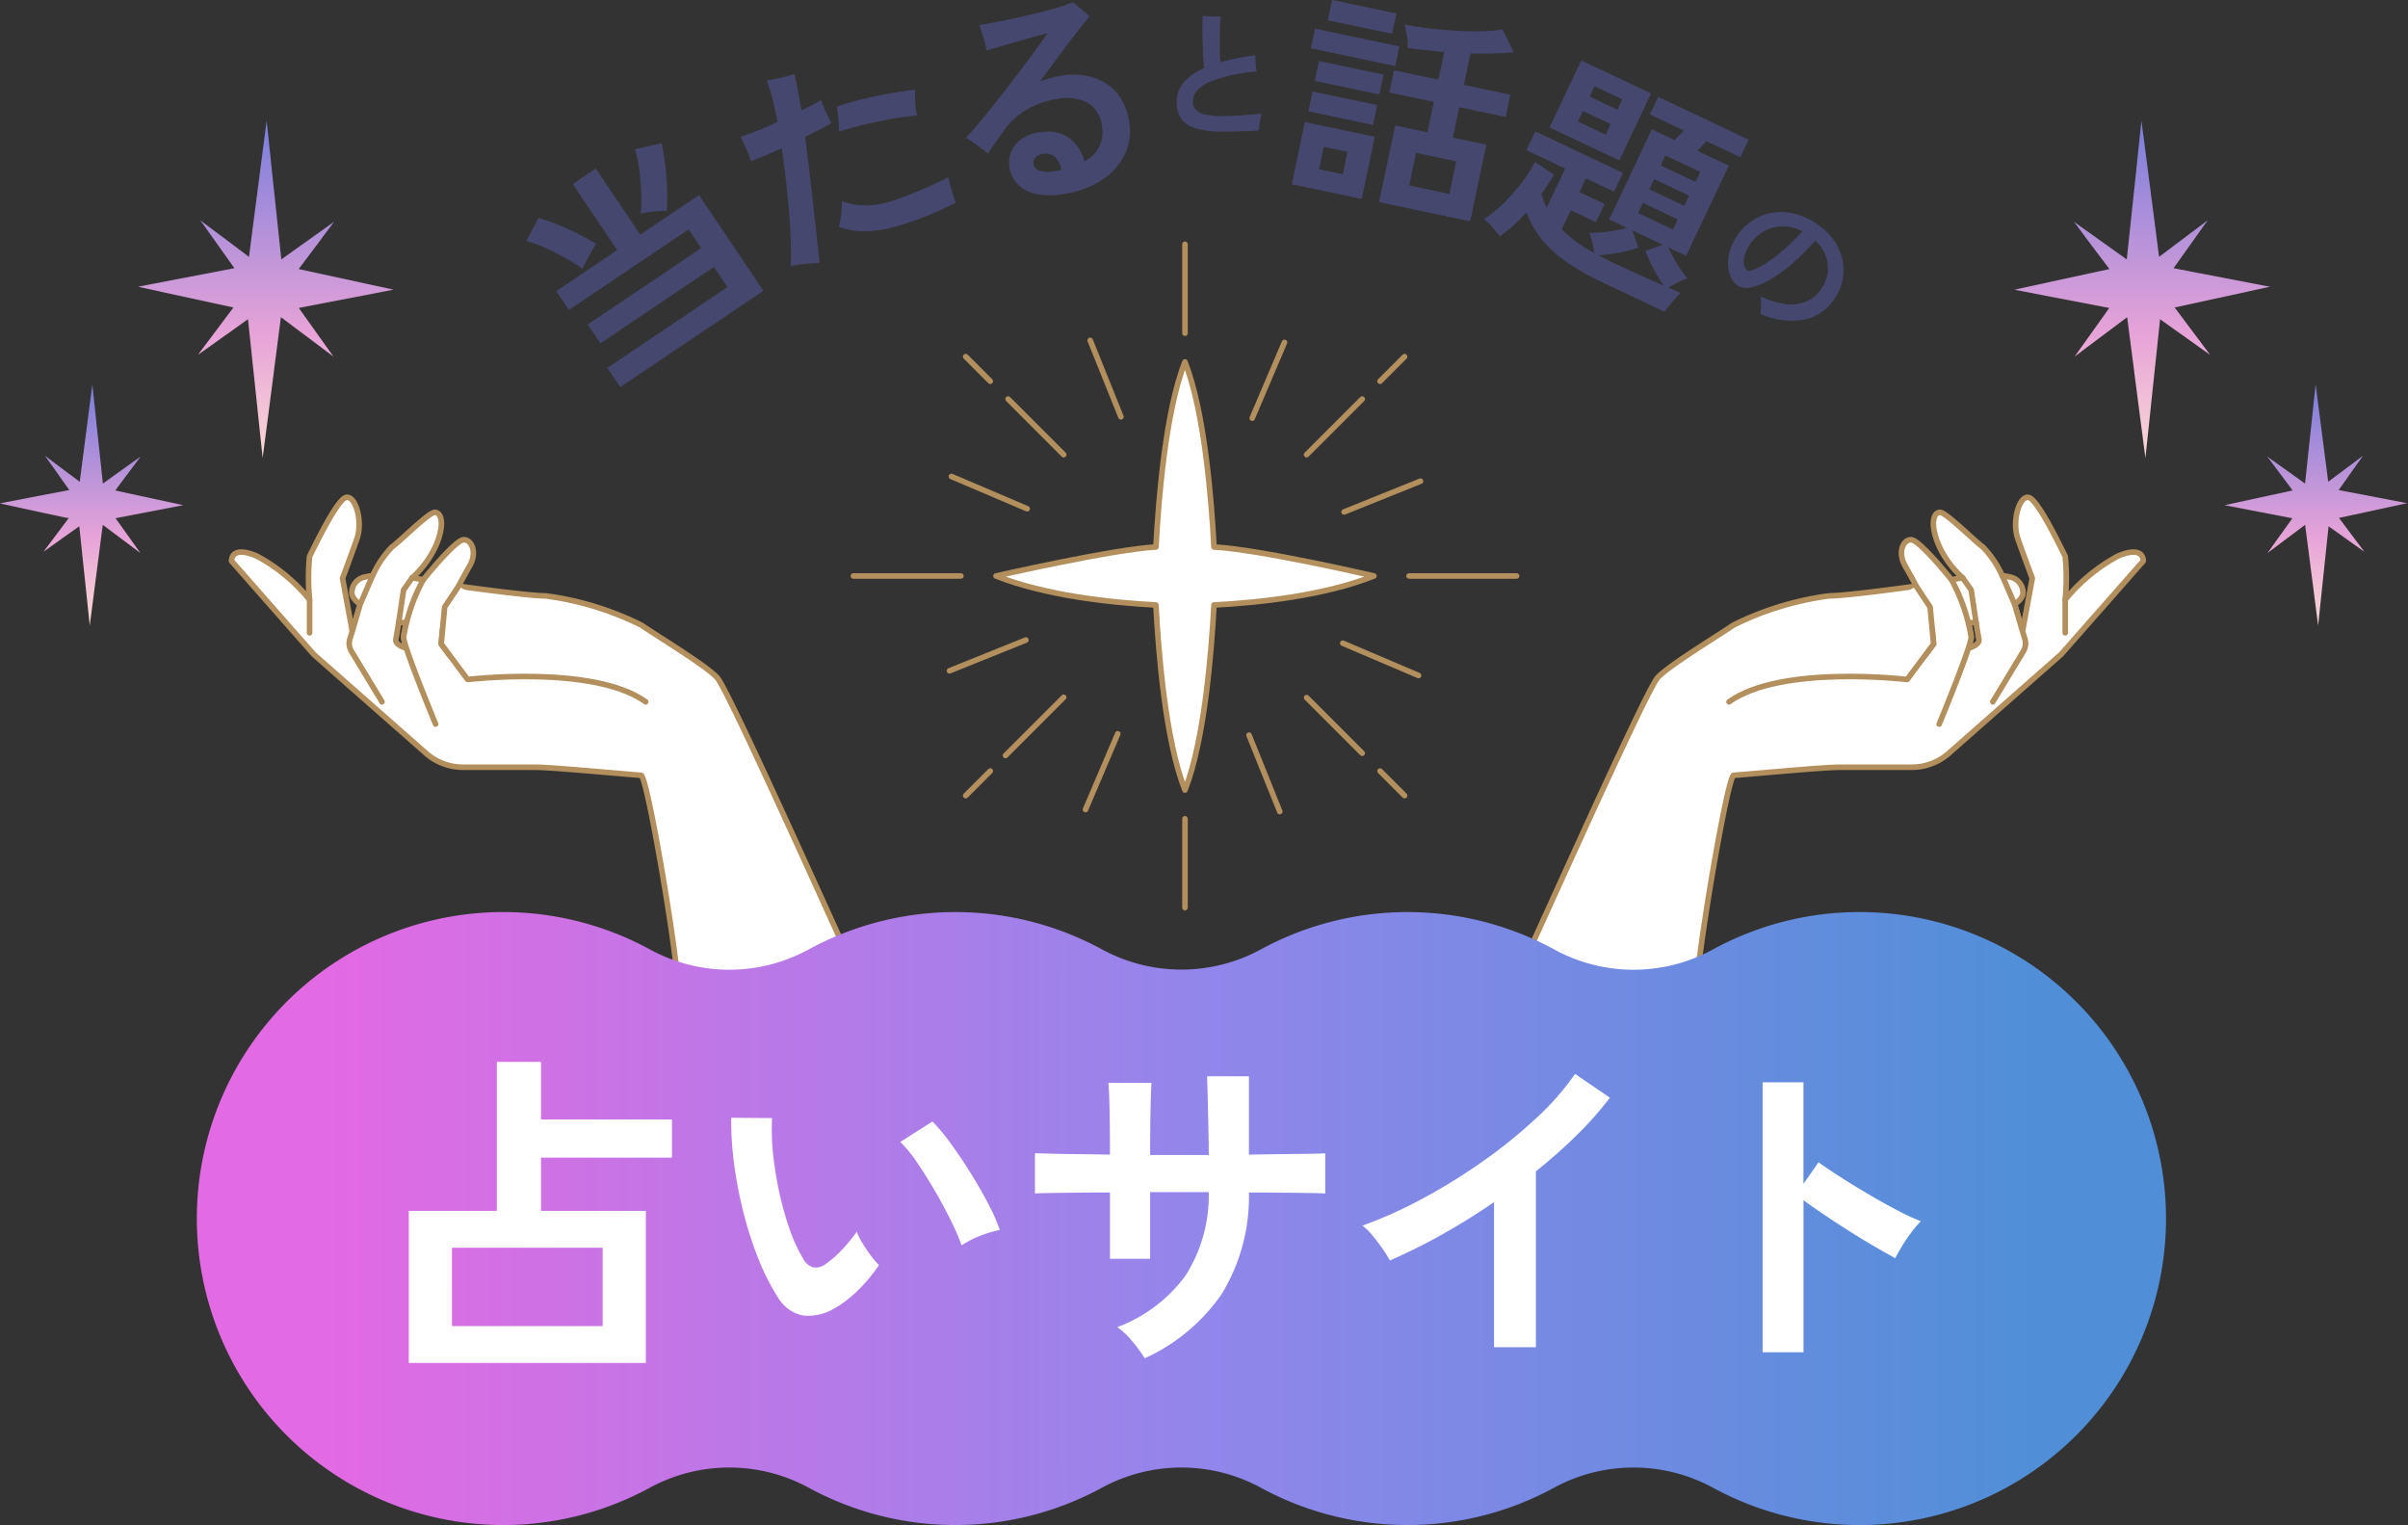 <svg xmlns="http://www.w3.org/2000/svg" xmlns:xlink="http://www.w3.org/1999/xlink" width="215.733" height="136.609" viewBox="0 0 215.733 136.609">
  <rect x="0" y="0" width="215.733" height="136.609" fill="#333333" stroke="none"/>
  <defs>
    <linearGradient id="linear-gradient" x1="0.069" y1="0.5" x2="0.931" y2="0.5" gradientUnits="objectBoundingBox">
      <stop offset="0" stop-color="#e26ae3"/>
      <stop offset="0.512" stop-color="#9286eb"/>
      <stop offset="1" stop-color="#508fd8"/>
    </linearGradient>
    <linearGradient id="linear-gradient-2" x1="0.5" x2="0.5" y2="1" gradientUnits="objectBoundingBox">
      <stop offset="0" stop-color="#7a7edb"/>
      <stop offset="0.634" stop-color="#e7a3d8"/>
      <stop offset="1" stop-color="#f9d9d5"/>
    </linearGradient>
  </defs>
  <g id="Group_4583" data-name="Group 4583" transform="translate(-156.648 -3889.567)">
    <g id="Group_4455" data-name="Group 4455" transform="translate(203.802 3889.567)">
      <g id="Group_4454" data-name="Group 4454" transform="translate(0 0)">
        <path id="Path_64" data-name="Path 64" d="M109.008,780.888a15.449,15.449,0,0,0-1.495-.948q-.884-.5-1.826-.927a10.289,10.289,0,0,0-1.715-.621l1.088-2.066a17.537,17.537,0,0,1,1.753.608q.932.373,1.818.825t1.6.9a6.039,6.039,0,0,0-.406.654c-.154.278-.307.56-.457.843S109.095,780.686,109.008,780.888Zm3.379,10.586-1.157-1.721,10.757-7.234-1.212-1.8-10.167,6.836-1.136-1.689,10.167-6.835-1.125-1.673-10.724,7.211-1.136-1.688,5.46-3.672-3.98-5.919,2.066-1.389,3.98,5.919,5.263-3.539,5.767,8.576Zm4.158-15.773a6.53,6.53,0,0,0-.729.014c-.288.019-.579.048-.871.085a3.76,3.76,0,0,0-.728.156,13.213,13.213,0,0,0,.044-1.864q-.039-1.068-.181-2.129a10.914,10.914,0,0,0-.369-1.788l2.388-.557q.19.921.32,2.034t.165,2.175A15.44,15.44,0,0,1,116.544,775.7Z" transform="translate(-103.972 -756.803)" fill="#46476f"/>
        <path id="Path_65" data-name="Path 65" d="M135.333,778.712c-.391.008-.835.038-1.328.092a12.608,12.608,0,0,0-1.25.187q.046-1.5-.05-3.256t-.3-3.628q-.2-1.867-.46-3.672-1.455.678-2.748,1.167-.081-.266-.25-.687t-.371-.842q-.2-.42-.33-.647.7-.222,1.569-.573t1.748-.767q-.2-1.149-.46-2.108t-.5-1.606c.2-.033.45-.077.752-.136s.609-.129.923-.213.578-.158.792-.225q.184.711.337,1.562l.306,1.7q.515-.258.965-.492c.3-.156.564-.305.792-.448a10.593,10.593,0,0,0,.444,1.089q.294.639.471.994-.453.257-1.062.572t-1.284.655q.18,1.368.367,2.977t.369,3.209q.184,1.6.327,2.929T135.333,778.712Zm8.739-13.2q-1.066.086-2.342.315t-2.506.526q-1.229.3-2.149.6,0-.443-.055-1.12t-.135-1.111a16.048,16.048,0,0,1,1.6-.5q.913-.239,1.9-.445t1.906-.352q.917-.146,1.608-.217a8.316,8.316,0,0,0,0,1.164A5.246,5.246,0,0,0,144.072,765.516Zm-1.785,9.909a10.442,10.442,0,0,1-2.912.458,6.4,6.4,0,0,1-2.308-.4,9.263,9.263,0,0,0,.2-1.143,5.974,5.974,0,0,0,.044-1.168,5.349,5.349,0,0,0,1.972.384,7.164,7.164,0,0,0,2.321-.318q.833-.253,1.815-.646t1.894-.8q.912-.409,1.55-.735.075.31.193.762t.25.856c.089.27.163.484.224.644q-.667.358-1.565.751t-1.849.753Q143.165,775.176,142.287,775.425Z" transform="translate(-109.061 -755.164)" fill="#46476f"/>
        <path id="Path_66" data-name="Path 66" d="M162.847,770.778a6.835,6.835,0,0,1-2.761.045,3.171,3.171,0,0,1-1.731-.948,2.747,2.747,0,0,1-.682-1.616,2.522,2.522,0,0,1,.769-2.065,3.645,3.645,0,0,1,2.418-.932,3.169,3.169,0,0,1,2.293.635,3.921,3.921,0,0,1,1.261,2.008,2.891,2.891,0,0,0,1.562-3.171,2.672,2.672,0,0,0-1.314-2.1,4.232,4.232,0,0,0-2.646-.323,7.614,7.614,0,0,0-2.782.967,6.5,6.5,0,0,0-2.013,1.83q-.479.672-.873,1.241c-.263.379-.46.665-.59.858q-.389-.322-.961-.745a11.39,11.39,0,0,0-1.011-.678q.469-.47,1.1-1.213t1.359-1.663q.73-.919,1.466-1.879t1.409-1.859q.675-.9,1.2-1.619t.8-1.119q-.367.075-1.058.269t-1.5.426q-.814.231-1.59.459t-1.31.385c-.04-.179-.1-.414-.175-.7s-.16-.575-.25-.862-.168-.524-.236-.714q.6-.092,1.518-.268t1.938-.4q1.024-.224,2.007-.471t1.756-.483a7.732,7.732,0,0,0,1.164-.435c.107.091.252.215.436.374l.563.485q.286.247.492.416-.391.459-1.1,1.374t-1.577,2.075q-.864,1.161-1.762,2.373.474-.169.954-.3a8.453,8.453,0,0,1,.987-.208,6.3,6.3,0,0,1,2.771.153,4.553,4.553,0,0,1,2.13,1.348,4.964,4.964,0,0,1,1.125,2.569,4.783,4.783,0,0,1-.372,2.974,5.748,5.748,0,0,1-2,2.268A8.189,8.189,0,0,1,162.847,770.778Zm-1.157-1.985.332-.049a2.766,2.766,0,0,0,.33-.069,2.331,2.331,0,0,0-.48-1.067,1.121,1.121,0,0,0-.9-.385,1.309,1.309,0,0,0-.861.259.671.671,0,0,0-.271.59.771.771,0,0,0,.518.652A2.521,2.521,0,0,0,161.69,768.794Z" transform="translate(-114.413 -753.453)" fill="#46476f"/>
        <path id="Path_67" data-name="Path 67" d="M181.5,765.565a7.2,7.2,0,0,1-2.257-.338,2.24,2.24,0,0,1-1.209-.9,2.7,2.7,0,0,1-.343-1.484,2.614,2.614,0,0,1,.652-1.712,5.069,5.069,0,0,1,1.8-1.249q-.05-.475-.084-1.123t-.049-1.329q-.015-.683-.015-1.269t.02-.954c.141.011.32.022.533.035s.42.018.622.018.358,0,.469,0q-.043.344-.066.865t-.029,1.114q-.006.594.012,1.151t.045.974q.681-.2,1.466-.355t1.666-.268c0,.135.011.293.019.474s.022.362.043.541.04.327.062.446a13.642,13.642,0,0,0-4.247.926q-1.443.664-1.464,1.683a1.176,1.176,0,0,0,.209.745,1.411,1.411,0,0,0,.791.45,7.11,7.11,0,0,0,1.616.175c.221,0,.5,0,.831-.018s.678-.037,1.039-.062.69-.049.991-.074l.677-.057a4.91,4.91,0,0,0-.122.5q-.059.295-.089.567c-.02.181-.03.323-.032.426-.213.019-.471.036-.771.049s-.62.024-.956.034-.665.016-.985.021S181.743,765.57,181.5,765.565Z" transform="translate(-119.422 -753.782)" fill="#46476f"/>
        <path id="Path_68" data-name="Path 68" d="M190.732,769.911l1.171-5.57,6.266,1.317L197,771.227Zm1.494-6.532.374-1.779,5.782,1.216-.374,1.779Zm.217-5.647.37-1.76,7.561,1.589-.37,1.76Zm.356,2.921.374-1.779,5.782,1.215-.374,1.779Zm.376,7.914,2.127.447.423-2.011-2.127-.447Zm.785-13.344.382-1.818,5.763,1.211-.383,1.817Zm4.593,16.29L200,764.649l2.881.606.573-2.727-3.984-.836.419-1.992,3.984.838.519-2.476q-.871-.082-1.711-.167t-1.563-.2a4.325,4.325,0,0,0-.059-1.022,7.609,7.609,0,0,0-.228-1.077q.986.208,2.179.346t2.408.214q1.215.073,2.311.051a12.057,12.057,0,0,0,1.872-.162l1.026,2.033q-.806.093-1.811.114t-2.069,0l-.594,2.823,4.158.874-.419,1.991-4.158-.873-.573,2.727,3,.63-1.442,6.865Zm2.7-1.492,3.6.756.613-2.921-3.6-.756Z" transform="translate(-122.156 -753.405)" fill="#46476f"/>
        <path id="Path_69" data-name="Path 69" d="M213.924,776.006q-.264-.366-.667-.83a4.66,4.66,0,0,0-.745-.714,9.9,9.9,0,0,0,1.748-1.4,17.663,17.663,0,0,0,1.635-1.859,11.948,11.948,0,0,0,1.185-1.855l1.712,1.139a19.916,19.916,0,0,1-1.139,1.712q.1.334.221.641c.078.2.163.409.256.613l1.667-3.518-3.483-1.649.8-1.679,7.857,3.723-.8,1.678-2.518-1.193-.584,1.232,2.25,1.066-.77,1.625L220.3,773.67l-.813,1.714a11.139,11.139,0,0,0,1.243,1.07,13.351,13.351,0,0,0,1.666,1.052c-.036-.265-.093-.58-.175-.946a3.9,3.9,0,0,0-.279-.865,8.632,8.632,0,0,0,1.055-.036c.4-.035.811-.089,1.225-.163s.788-.155,1.122-.244l-1.608-.761,3.825-8.072,2.053.972c.122-.132.255-.276.4-.432s.281-.3.4-.433l-3.035-1.439.745-1.571,8.106,3.841-.744,1.571-3.053-1.447q-.183.2-.393.438t-.412.428l2.822,1.337-3.824,8.071-1.608-.761a15.613,15.613,0,0,0,.8,1.473,10.4,10.4,0,0,0,.921,1.31,5.925,5.925,0,0,0-.863.367q-.5.254-.843.464c.255.108.48.2.673.286s.34.143.441.176a6.56,6.56,0,0,0-.471.488c-.187.211-.369.426-.548.648s-.318.411-.421.566L223.07,780.1a21.841,21.841,0,0,1-3.211-1.828,10.571,10.571,0,0,1-2.178-2,8.872,8.872,0,0,1-1.363-2.407q-.552.613-1.151,1.161A11.238,11.238,0,0,1,213.924,776.006Zm4.469-9.756,2.843-6,6.25,2.961-2.843,6Zm2.543-.522,2.483,1.176.448-.946-2.483-1.177Zm1.058-2.233,2.482,1.177.44-.928-2.482-1.176Zm1.931,14.8q.66.313,1.487.693t1.665.756q.839.376,1.525.679-.293-.445-.617-1T227.4,778.3q-.26-.56-.41-.981l1.553-.554-2.732-1.295.537,1.544a7.81,7.81,0,0,1-1.032.309q-.628.151-1.3.248c-.446.066-.852.114-1.216.145q.26.145.55.293C223.542,778.111,223.735,778.2,223.925,778.3Zm2.4-4.374,3.125,1.481.432-.911-3.125-1.481Zm1.008-2.125,3.125,1.481.432-.911-3.124-1.48Zm1.015-2.143,3.125,1.482.423-.892-3.125-1.48Z" transform="translate(-126.721 -754.84)" fill="#46476f"/>
        <path id="Path_70" data-name="Path 70" d="M243.088,786.559c.017-.133.031-.3.042-.488s.016-.384.014-.579a2.288,2.288,0,0,0-.058-.522,6.86,6.86,0,0,0,2.351.718,3.556,3.556,0,0,0,1.8-.261,3.041,3.041,0,0,0,1.234-1.012,3.45,3.45,0,0,0,.622-1.473,3.07,3.07,0,0,0-.141-1.536,3.589,3.589,0,0,0-.962-1.416,20.043,20.043,0,0,1-2.02,2.031,13.481,13.481,0,0,1-1.982,1.447,5.814,5.814,0,0,1-1.721.715,1.532,1.532,0,0,1-1.241-.18,1.852,1.852,0,0,1-.608-.771,2.8,2.8,0,0,1-.233-1.121,4.144,4.144,0,0,1,.2-1.317,4.984,4.984,0,0,1,2.044-2.635,4.7,4.7,0,0,1,1.759-.666,4.925,4.925,0,0,1,2,.1,6.133,6.133,0,0,1,2.083,1,5.62,5.62,0,0,1,1.521,1.562,4.68,4.68,0,0,1,.68,1.762,4.475,4.475,0,0,1-.071,1.77,4.572,4.572,0,0,1-.73,1.591,4.3,4.3,0,0,1-2.736,1.811A6.815,6.815,0,0,1,243.088,786.559Zm-1.2-3.915c.109.078.32.059.632-.058a6.132,6.132,0,0,0,1.154-.625,14.648,14.648,0,0,0,1.5-1.15,18.524,18.524,0,0,0,1.66-1.64,3.654,3.654,0,0,0-1.782-.451,3.449,3.449,0,0,0-1.612.421,3.612,3.612,0,0,0-1.216,1.077,3.551,3.551,0,0,0-.523,1.017,2.028,2.028,0,0,0-.1.871A.754.754,0,0,0,241.893,782.644Z" transform="translate(-132.521 -758.441)" fill="#46476f"/>
      </g>
    </g>
    <g id="Group_4472" data-name="Group 4472" transform="translate(177.395 3911.452)">
      <g id="星" transform="translate(55.708)">
        <path id="Path_81" data-name="Path 81" d="M176.294,813.231c-.214-4.117-.842-12.131-2.6-16.577h0c-1.753,4.446-2.381,12.46-2.6,16.577-3.8.195-14.328,2.595-14.328,2.595,4.446,1.754,10.212,2.381,14.328,2.6.214,4.117.842,12.131,2.6,16.577h0c1.754-4.446,2.381-12.46,2.6-16.577,4.116-.214,9.882-.841,14.328-2.6C190.622,815.826,180.41,813.445,176.294,813.231Z" transform="translate(-143.989 -786.118)" fill="#fff" stroke="#b28f5c" stroke-linecap="round" stroke-linejoin="round" stroke-width="0.5"/>
        <g id="Group_4470" data-name="Group 4470" transform="translate(0)">
          <g id="Group_4460" data-name="Group 4460">
            <g id="Group_4458" data-name="Group 4458" transform="translate(0 29.708)">
              <line id="Line_790" data-name="Line 790" x2="9.635" fill="none" stroke="#b28f5c" stroke-linecap="round" stroke-linejoin="round" stroke-width="0.5"/>
              <line id="Line_791" data-name="Line 791" x2="9.635" transform="translate(49.781)" fill="none" stroke="#b28f5c" stroke-linecap="round" stroke-linejoin="round" stroke-width="0.5"/>
            </g>
            <g id="Group_4459" data-name="Group 4459" transform="translate(29.708)">
              <line id="Line_792" data-name="Line 792" y2="7.96" fill="none" stroke="#b28f5c" stroke-linecap="round" stroke-linejoin="round" stroke-width="0.5"/>
              <line id="Line_793" data-name="Line 793" y2="7.96" transform="translate(0 51.457)" fill="none" stroke="#b28f5c" stroke-linecap="round" stroke-linejoin="round" stroke-width="0.5"/>
            </g>
          </g>
          <g id="Group_4463" data-name="Group 4463" transform="translate(10.063 10.063)">
            <g id="Group_4461" data-name="Group 4461">
              <line id="Line_794" data-name="Line 794" x2="4.98" y2="4.98" transform="translate(3.798 3.798)" fill="none" stroke="#b28f5c" stroke-linecap="round" stroke-linejoin="round" stroke-width="0.5"/>
              <line id="Line_795" data-name="Line 795" x2="2.2" y2="2.2" fill="none" stroke="#b28f5c" stroke-linecap="round" stroke-linejoin="round" stroke-width="0.5"/>
              <line id="Line_796" data-name="Line 796" x1="4.98" y1="4.98" transform="translate(30.542 30.542)" fill="none" stroke="#b28f5c" stroke-linecap="round" stroke-linejoin="round" stroke-width="0.5"/>
              <line id="Line_797" data-name="Line 797" x1="2.2" y1="2.2" transform="translate(37.12 37.12)" fill="none" stroke="#b28f5c" stroke-linecap="round" stroke-linejoin="round" stroke-width="0.5"/>
            </g>
            <g id="Group_4462" data-name="Group 4462" transform="translate(3.563 30.511)">
              <line id="Line_798" data-name="Line 798" x1="5.216" y2="5.216" fill="none" stroke="#b28f5c" stroke-linecap="round" stroke-linejoin="round" stroke-width="0.5"/>
            </g>
            <line id="Line_799" data-name="Line 799" x1="4.98" y2="4.98" transform="translate(30.542 3.798)" fill="none" stroke="#b28f5c" stroke-linecap="round" stroke-linejoin="round" stroke-width="0.5"/>
            <line id="Line_800" data-name="Line 800" x1="2.2" y2="2.2" transform="translate(37.12)" fill="none" stroke="#b28f5c" stroke-linecap="round" stroke-linejoin="round" stroke-width="0.5"/>
            <line id="Line_801" data-name="Line 801" y1="2.2" x2="2.2" transform="translate(0 37.12)" fill="none" stroke="#b28f5c" stroke-linecap="round" stroke-linejoin="round" stroke-width="0.5"/>
          </g>
          <g id="Group_4466" data-name="Group 4466" transform="translate(8.784 8.784)">
            <g id="Group_4464" data-name="Group 4464" transform="translate(0 12.01)">
              <line id="Line_802" data-name="Line 802" x2="6.786" y2="2.891" fill="none" stroke="#b28f5c" stroke-linecap="round" stroke-linejoin="round" stroke-width="0.5"/>
              <line id="Line_803" data-name="Line 803" x2="6.786" y2="2.891" transform="translate(35.061 14.937)" fill="none" stroke="#b28f5c" stroke-linecap="round" stroke-linejoin="round" stroke-width="0.5"/>
            </g>
            <g id="Group_4465" data-name="Group 4465" transform="translate(12.01)">
              <line id="Line_804" data-name="Line 804" x1="2.891" y2="6.786" transform="translate(14.937)" fill="none" stroke="#b28f5c" stroke-linecap="round" stroke-linejoin="round" stroke-width="0.5"/>
              <line id="Line_805" data-name="Line 805" x1="2.891" y2="6.786" transform="translate(0 35.061)" fill="none" stroke="#b28f5c" stroke-linecap="round" stroke-linejoin="round" stroke-width="0.5"/>
            </g>
          </g>
          <g id="Group_4469" data-name="Group 4469" transform="translate(8.61 8.61)">
            <g id="Group_4467" data-name="Group 4467" transform="translate(12.606)">
              <line id="Line_806" data-name="Line 806" x2="2.754" y2="6.843" fill="none" stroke="#b28f5c" stroke-linecap="round" stroke-linejoin="round" stroke-width="0.5"/>
              <line id="Line_807" data-name="Line 807" x2="2.754" y2="6.843" transform="translate(14.23 35.354)" fill="none" stroke="#b28f5c" stroke-linecap="round" stroke-linejoin="round" stroke-width="0.5"/>
            </g>
            <g id="Group_4468" data-name="Group 4468" transform="translate(0 12.607)">
              <line id="Line_808" data-name="Line 808" x1="6.843" y2="2.754" transform="translate(35.354)" fill="none" stroke="#b28f5c" stroke-linecap="round" stroke-linejoin="round" stroke-width="0.5"/>
              <line id="Line_809" data-name="Line 809" x1="6.843" y2="2.754" transform="translate(0 14.23)" fill="none" stroke="#b28f5c" stroke-linecap="round" stroke-linejoin="round" stroke-width="0.5"/>
            </g>
          </g>
        </g>
      </g>
      <g id="Group_4471" data-name="Group 4471" transform="translate(0 22.663)">
        <g id="手" transform="translate(113.994)">
          <path id="Path_83" data-name="Path 83" d="M235.392,783.043c-1.969,4.219,4.572,3.845,9.228,3.845h0c3.525,0,7.717-1.09,7.69-4.614-.021-2.721,2.756-19.07,3.3-19.115,3.04-.249,8.163-.726,9.524-.726h6.435a5.015,5.015,0,0,0,3.315-1.251l10.057-8.854,7.361-8.359s.125-1.456-2.246-.458a15.684,15.684,0,0,0-4.741,3.909,19.874,19.874,0,0,0,0-3.868c-.25-.5-2.288-4.782-3.161-5.239s-1.663,2-1.081,3.659,1.29,3.535,1.29,3.535l-.874,4.741-.707-2.412s.748-.458.748-1.04a1.428,1.428,0,0,0-1.247-1.414,2.9,2.9,0,0,0-.612-.1,8.986,8.986,0,0,0-1.717-2.558c-.791-.582-3.286-3.078-3.826-3.119s-.957.832-.249,2.7a8.615,8.615,0,0,0,2.245,3.161l-1,.166s-2.869-3.576-3.618-3.576-1.206,1.165-.541,2.329,1,1.829,1,1.829-6.2.873-7.819.873a27.271,27.271,0,0,0-8.567,2.621c-1.373.956-5.731,3.572-6.779,4.7C247.77,755.516,237.7,778.087,235.392,783.043Zm41.251-33.563h.688s.138.921.248,1.476-.936.81-.936.81.231-.833.25-1A11.336,11.336,0,0,0,276.643,749.48Zm-7.486,1.476,4.248-.824.118,1.26-.79,1.06A7.881,7.881,0,0,1,269.158,750.956Z" transform="translate(-235.032 -738.257)" fill="#fff" stroke="#b28f5c" stroke-linecap="round" stroke-linejoin="round" stroke-width="0.5"/>
          <path id="Path_84" data-name="Path 84" d="M278.024,748.605l1.247,1.872.312,3.307-2.371,3.181s-11.287-1.349-15.955,2" transform="translate(-241.092 -740.648)" fill="#fff" stroke="#b28f5c" stroke-linecap="round" stroke-linejoin="round" stroke-width="0.5"/>
          <path id="Path_85" data-name="Path 85" d="M285.739,760.782s2.87-6.924,2.87-7.8a16.115,16.115,0,0,0-1.768-5.137" transform="translate(-246.748 -740.473)" fill="#fff" stroke="#b28f5c" stroke-linecap="round" stroke-linejoin="round" stroke-width="0.5"/>
          <path id="Path_86" data-name="Path 86" d="M292.86,747.47l1.081,2.5.707,2.412.208.67a1.391,1.391,0,0,1-.138,1.135l-2.732,4.516" transform="translate(-248.191 -740.386)" fill="#fff" stroke="#b28f5c" stroke-linecap="round" stroke-linejoin="round" stroke-width="0.5"/>
          <line id="Line_810" data-name="Line 810" y2="2.974" transform="translate(50.282 9.163)" fill="none" stroke="#b28f5c" stroke-linecap="round" stroke-linejoin="round" stroke-width="0.5"/>
          <path id="Path_87" data-name="Path 87" d="M288.47,747.632l.769,1.092.437,2.922" transform="translate(-247.379 -740.423)" fill="#fff" stroke="#b28f5c" stroke-linecap="round" stroke-linejoin="round" stroke-width="0.5"/>
        </g>
        <g id="手-2" data-name="手">
          <path id="Path_83-2" data-name="Path 83" d="M291.94,783.043c1.968,4.219-4.572,3.845-9.227,3.845h0c-3.525,0-7.717-1.09-7.689-4.614.021-2.721-2.756-19.07-3.3-19.115-3.04-.249-8.163-.726-9.523-.726h-6.434a5.015,5.015,0,0,1-3.315-1.251l-10.057-8.854-7.361-8.359s-.125-1.456,2.246-.458a15.683,15.683,0,0,1,4.74,3.909,19.877,19.877,0,0,1,0-3.868c.25-.5,2.288-4.782,3.161-5.239s1.663,2,1.081,3.659-1.289,3.535-1.289,3.535l.873,4.741.707-2.412s-.748-.458-.748-1.04a1.428,1.428,0,0,1,1.247-1.414,2.9,2.9,0,0,1,.612-.1,8.987,8.987,0,0,1,1.717-2.558c.79-.582,3.286-3.078,3.826-3.119s.956.832.249,2.7a8.615,8.615,0,0,1-2.245,3.161l1,.166s2.869-3.576,3.618-3.576,1.206,1.165.541,2.329-1,1.829-1,1.829,6.2.873,7.818.873a27.27,27.27,0,0,1,8.567,2.621c1.372.956,5.731,3.572,6.779,4.7C279.563,755.516,289.628,778.087,291.94,783.043ZM250.691,749.48H250s-.138.921-.248,1.476.936.81.936.81-.231-.833-.25-1A11.323,11.323,0,0,1,250.691,749.48Zm7.485,1.476-4.248-.824-.118,1.26.79,1.06A7.881,7.881,0,0,0,258.176,750.956Z" transform="translate(-235.032 -738.257)" fill="#fff" stroke="#b28f5c" stroke-linecap="round" stroke-linejoin="round" stroke-width="0.5"/>
          <path id="Path_84-2" data-name="Path 84" d="M262.817,748.605l-1.247,1.872-.312,3.307,2.371,3.181s11.286-1.349,15.954,2" transform="translate(-242.481 -740.648)" fill="#fff" stroke="#b28f5c" stroke-linecap="round" stroke-linejoin="round" stroke-width="0.5"/>
          <path id="Path_85-2" data-name="Path 85" d="M288.609,760.782s-2.87-6.924-2.87-7.8a16.114,16.114,0,0,1,1.768-5.137" transform="translate(-270.33 -740.473)" fill="#fff" stroke="#b28f5c" stroke-linecap="round" stroke-linejoin="round" stroke-width="0.5"/>
          <path id="Path_86-2" data-name="Path 86" d="M294.045,747.47l-1.081,2.5-.707,2.412-.208.67a1.391,1.391,0,0,0,.138,1.135l2.732,4.516" transform="translate(-281.444 -740.386)" fill="#fff" stroke="#b28f5c" stroke-linecap="round" stroke-linejoin="round" stroke-width="0.5"/>
          <line id="Line_810-2" data-name="Line 810" y2="2.974" transform="translate(6.988 9.163)" fill="none" stroke="#b28f5c" stroke-linecap="round" stroke-linejoin="round" stroke-width="0.5"/>
          <path id="Path_87-2" data-name="Path 87" d="M289.677,747.632l-.769,1.092-.437,2.922" transform="translate(-273.499 -740.423)" fill="#fff" stroke="#b28f5c" stroke-linecap="round" stroke-linejoin="round" stroke-width="0.5"/>
        </g>
      </g>
    </g>
    <path id="Path_82" data-name="Path 82" d="M203.2,1062.027a27.363,27.363,0,0,0-14.414,3.342,14.818,14.818,0,0,1-14.2-.034,27.487,27.487,0,0,0-26.249,0,14.9,14.9,0,0,1-14.256,0,27.487,27.487,0,0,0-26.249,0,14.818,14.818,0,0,1-14.2.034,27.454,27.454,0,1,0-.061,48.2,14.9,14.9,0,0,1,14.256,0,27.485,27.485,0,0,0,26.25,0,14.9,14.9,0,0,1,14.256,0,27.486,27.486,0,0,0,26.25,0,14.9,14.9,0,0,1,14.256,0,27.456,27.456,0,1,0,14.353-51.545Z" transform="translate(121.284 2909.267)" fill="url(#linear-gradient)"/>
    <path id="Path_567" data-name="Path 567" d="M-67.71,1.89V-11.73h7.89V-25.08h3.96v5.16h11.73v3.42H-55.86v4.77h9.39V1.89Zm3.87-3.3h13.5V-8.43h-13.5Zm34.32-1.62a4.59,4.59,0,0,1-2.82.675,3.39,3.39,0,0,1-2.34-1.7,19.817,19.817,0,0,1-1.71-3.39,32.9,32.9,0,0,1-1.335-4.14,37.536,37.536,0,0,1-.84-4.38,28.485,28.485,0,0,1-.255-4.11l3.66.03a19.651,19.651,0,0,0,.09,3.21,31.249,31.249,0,0,0,.57,3.51,27.263,27.263,0,0,0,.93,3.285A13.443,13.443,0,0,0-32.4-7.5a1.532,1.532,0,0,0,.915.825A1.425,1.425,0,0,0-30.42-6.93,9.067,9.067,0,0,0-28.9-8.25,13.875,13.875,0,0,0-27.57-9.87a5.2,5.2,0,0,0,.5,1.02q.345.57.75,1.11a8.23,8.23,0,0,0,.735.87,14.5,14.5,0,0,1-1.845,2.22A10.247,10.247,0,0,1-29.52-3.03Zm11.34-5.61a19.959,19.959,0,0,0-.93-2.16q-.63-1.29-1.44-2.685t-1.62-2.58a11.782,11.782,0,0,0-1.5-1.845l2.88-1.83a17.049,17.049,0,0,1,1.665,2.01q.915,1.26,1.8,2.685t1.575,2.76a15.5,15.5,0,0,1,.99,2.265,9.791,9.791,0,0,0-1.875.57A8.114,8.114,0,0,0-18.18-8.64ZM-1.77,1.47A14.054,14.054,0,0,0-2.85,0,7.012,7.012,0,0,0-4.23-1.32,13.4,13.4,0,0,0,1.875-5.925,13.4,13.4,0,0,0,3.96-13.41H-1.29v5.97h-3.6v-5.94q-1.47,0-2.835.015t-2.4.03q-1.035.015-1.485.045v-3.6q.33,0,1.335.03t2.43.045q1.425.015,2.955.045,0-1.38-.015-2.67t-.045-2.3q-.03-1-.09-1.455h3.87q-.03.45-.06,1.47T-1.275-19.4Q-1.29-18.09-1.29-16.74H3.96q0-1.05-.03-2.4t-.06-2.625q-.03-1.275-.06-2.025H7.56v7.02q1.47-.03,2.835-.045t2.43-.03q1.065-.015,1.575-.045v3.6q-.48-.03-1.545-.045t-2.445-.03q-1.38-.015-2.85-.015A16.714,16.714,0,0,1,5.13-4.3,16.8,16.8,0,0,1-1.77,1.47ZM29.52.48V-12.51q-2.28,1.56-4.665,2.9A51.863,51.863,0,0,1,20.19-7.29a10.521,10.521,0,0,0-.66-1.05q-.42-.6-.885-1.17a5.124,5.124,0,0,0-.915-.9,39.328,39.328,0,0,0,5.4-2.43,52.349,52.349,0,0,0,5.385-3.33,45.224,45.224,0,0,0,4.755-3.84A24.007,24.007,0,0,0,36.78-24l3.12,2.13A30.486,30.486,0,0,1,36.915-18.5,47.854,47.854,0,0,1,33.27-15.27V.48ZM53.58.93V-23.25h3.66v9.09l1.35-1.92q.72.51,1.905,1.275t2.535,1.56q1.35.795,2.61,1.455a20.245,20.245,0,0,0,2.13.99,7.184,7.184,0,0,0-.825.945A14.7,14.7,0,0,0,66.09-8.6q-.39.645-.63,1.1-.72-.39-1.785-1.005T61.425-9.87q-1.185-.75-2.28-1.485t-1.9-1.335V.93Z" transform="translate(260.979 4009.764)" fill="#fff"/>
    <g id="Group_4339" data-name="Group 4339" transform="translate(156.648 3900.378)">
      <path id="Path_5" data-name="Path 5" d="M-368.73,195.693l.2-.038.489-.094.026-.005.226-.044.175-.033.366-.071.2-.038.27-.052.255-.049.217-.042.489-.094.12-.023.093-.018.26-.05.3-.058.372-.071.338-.065h.009l.2-.038.071-.014.646-.124h.012v0h0l0,0,.838-.161-.071-.1-.062-.087-.525-.736-.1-.143-.056-.078-.067-.1-.163-.228-.131-.184-.1-.142-.065-.091-.167-.235-.155-.219-.373-.523-.14-.2-.006-.008.008.006.172.129.31.232.279.21.124.093.178.133.174.13.139.105.285.213.032.024.151.113.131.1.172.13.139.1.074.055.092.069.174.13.1.075.032.024.349.261.01-.077.013-.1.02-.157.021-.163.045-.348.031-.239.073-.568.02-.157.045-.342.014-.11.017-.129.054-.42.01-.082.018-.135.023-.182.012-.088.025-.2.026-.2.182-1.4.035-.269.029-.221.112-.865.026-.2.024-.188.108-.835.025-.195.007-.054.018-.138.044-.344.029-.219.014-.1.011.1.02.19.039.369.033.31.018.164.014.134.049.457.043.406.023.218.028.272,0,.028.008.08.01.094.057.543.036.337.04.373.029.27.028.261v0l.027.253.1.932.007.061.024.232.022.2.028.265.032.3.049.46.048.449.021.2.028.262.035.33.015.136.014.13.007.067.267-.19.134-.1.166-.118.457-.326.125-.089.081-.058.131-.094.116-.083.155-.111.237-.169.26-.186.213-.152.611-.436.17-.122.256-.183-.258.346-.26.346-.127.17-.218.291-.085.114-.194.258-.174.232-.161.215-.07.093-.17.228-.129.173a.069.069,0,0,0-.028.038l-.125.167-.143.192,0,.006-.114.151-.011.015.024.005.909.2.149.032.2.042.128.028.138.03.364.079.274.059.135.03.078.017.382.083.185.04.123.026.235.051.112.024.2.042.324.07.237.051.172.038.56.122.424.092.206.044.235.051.248.054.05.011-.053.01-.21.04-.064.013-.253.049-.107.02-.21.04-.273.053-.358.069-.025.005-.3.058-.108.021-.208.04-.059.011-.248.048-.3.059-.01,0-.585.112-.122.024-.118.022-.273.053-.213.041-.161.031-.228.044-.126.024-.241.047-.609.117-.26.05-.173.034-.05.009-.121.024.11.155.27.378.076.107.111.155.143.2.061.085.132.184.089.126.095.134.112.156.067.094.194.271.026.038.222.312.251.352.067.093.106.149.087.122-.377-.282-.118-.088-.2-.151-.062-.046-.514-.385-.013-.009-.17-.128a.1.1,0,0,0-.056-.042l-.392-.293-.04-.03-.174-.13-.065-.049-.069-.052-.1-.071-.073-.054-.262-.2-.186-.139-.073-.055-.155-.116-.09-.067-.178-.133-.017.13-.063.486-.055.418-.015.114-.016.12-.093.718-.012.092-.006.05-.024.187-.015.112-.03.237-.026.2-.029.219-.032.242-.007.055-.018.141,0,.026-.05.384-.091.7-.042.317-.118.905,0,.03-.056.434-.019.148-.007.046-.048.371-.054.413-.03.235-.052.4-.026.2-.071.545-.017.123-.024.188-.005.04-.005-.054-.026-.248-.016-.152-.011-.106-.016-.146-.024-.236-.009-.077-.047-.447-.021-.2-.034-.324-.008-.073-.012-.116-.027-.258-.036-.336-.026-.245,0-.022-.011-.109-.009-.082-.035-.334-.035-.331-.021-.195-.022-.206-.044-.415-.025-.236-.052-.49-.028-.266-.034-.315-.026-.248-.02-.188-.022-.206v-.012l-.019-.181-.022-.2-.013-.127-.022-.209-.021-.194-.008-.087-.051-.477-.014-.135-.009-.088-.036-.338-.005-.045-.015-.145-.161.114-.108.078-.079.056-.044.03-.089.063-.1.071-.163.116,0,0-.225.161-.215.153-.141.1-.131.094-.036.026a.109.109,0,0,0-.069.05l-.186.133-.207.147-.127.09-.162.116-.15.107-.288.205-.205.145-.1.073-.171.122-.054.038.046-.061.28-.374.071-.094.17-.227.146-.194.068-.091.418-.556.085-.114.114-.151.07-.094.145-.193.206-.275.264-.352.108-.144.087-.115h0L-362.8,197l-.188-.041-.185-.04-.153-.033-.1-.022-.025-.005-.124-.027-.025-.006-.394-.085-.066-.015-.023,0-.2-.044-.058-.012-.435-.094-.284-.062-.763-.165-.046-.01-.075-.017-.149-.032-.411-.089-.333-.073-.158-.034-.062-.013-.312-.068-.036-.008-.166-.036-.383-.084-.085-.019-.182-.04-.174-.038-.139-.03-.186-.04-.044-.01Z" transform="translate(368.769 -161.424)" fill="url(#linear-gradient-2)"/>
      <path id="Path_14" data-name="Path 14" d="M-368.715,199.929l.278-.054.684-.131.036-.007.316-.061.245-.046.512-.1.275-.053.377-.073.357-.068.3-.058.684-.131.168-.032.13-.025.364-.07.422-.081.52-.1.472-.091.012,0,.274-.053.1-.019.9-.174h.006l.01,0v0h.007l0-.006,1.172-.226-.1-.139-.087-.121-.734-1.029-.142-.2-.078-.109-.094-.133-.227-.319-.183-.257-.142-.2-.091-.128-.234-.328-.217-.306-.522-.732-.2-.274-.008-.011.012.008.24.18.433.324.391.294.173.129.25.187.243.182.2.147.4.3.045.034.211.158.183.137.241.181.194.146.1.077.129.1.244.182.141.105.044.034.488.365.014-.107.018-.135.029-.22.03-.227.063-.487.043-.334.1-.795.029-.22.063-.478.019-.154.024-.18.076-.587.015-.115.025-.189.032-.254.017-.123.035-.274.036-.279.254-1.957.049-.376.04-.309.157-1.21.037-.284.034-.262.152-1.168.035-.273.01-.075.025-.193.062-.481.04-.306.019-.143.015.14.028.266.055.516.046.433.025.229.019.188.068.639.06.568.032.3.04.381,0,.039.012.112.014.132.08.76.05.471.055.522.041.377.039.365v0l.038.354.138,1.3.009.086.034.324.031.282.039.371.045.423.068.643.067.628.029.282.039.366.049.462.02.19.019.182.01.093.373-.266.188-.134.233-.165.639-.456.175-.125.113-.08.183-.131.163-.116.217-.155.331-.236.364-.26.3-.213.855-.609.237-.17.359-.256-.361.483-.363.483-.177.237-.3.408-.119.159-.271.361-.243.324-.225.3-.1.129-.238.319-.18.241a.1.1,0,0,0-.04.053l-.175.233-.2.268-.006.008-.159.212-.015.02.034.007,1.272.275.208.045.274.059.179.04.192.042.509.11.384.083.189.042.109.023.534.115.259.056.172.037.328.071.157.034.273.059.453.1.332.072.24.053.784.17.593.128.288.062.328.071.347.076.07.015-.074.014-.293.056-.09.018-.353.068-.15.029-.293.056-.382.074-.5.1-.035.007-.426.081-.151.03-.291.056-.083.016-.347.067-.426.082-.014,0-.818.157-.171.033-.165.031-.382.074-.3.057-.225.043-.319.062-.177.033-.337.066-.851.164-.364.07-.242.047-.07.013-.169.033.154.216.377.529.106.15.155.217.2.282.086.119.184.258.125.176.133.187.156.218.093.131.271.379.037.053.311.436.351.492.093.13.149.209.122.171-.527-.395-.164-.123-.282-.212-.087-.065-.719-.539-.018-.013-.238-.178a.144.144,0,0,0-.078-.058l-.548-.41-.056-.043-.243-.182-.091-.068-.1-.072-.133-.1-.1-.076-.367-.275-.261-.195-.1-.077-.216-.162-.126-.094-.249-.187-.024.181-.088.679-.077.584-.02.159-.022.168-.13,1-.017.128-.009.069-.034.262-.02.157-.043.331-.037.279-.04.306-.044.338-.009.078-.026.2,0,.037-.07.537-.127.974-.058.444-.164,1.266-.006.043-.078.607-.027.207-.009.064-.068.518-.075.578-.042.328-.073.559-.036.28-.1.761-.023.172-.034.263-.007.056-.007-.075-.037-.347-.022-.213-.016-.149-.022-.2-.034-.33-.012-.108-.066-.626-.03-.277-.048-.453-.011-.1-.017-.163-.038-.36-.05-.47-.037-.343,0-.031-.016-.152-.013-.115-.049-.467-.049-.463-.029-.273-.03-.288-.062-.58-.035-.33-.072-.686-.039-.372-.047-.44-.037-.347-.028-.262-.031-.287v-.017l-.027-.253-.031-.281-.018-.177-.03-.292-.03-.272-.012-.121-.071-.667-.019-.188-.013-.123-.05-.473-.007-.063-.021-.2-.224.16-.152.109-.11.079-.061.043-.124.089-.139.1-.227.162,0,0-.315.225-.3.214-.2.14-.183.131-.051.036a.153.153,0,0,0-.1.069l-.26.186-.289.206-.177.126-.227.162-.21.15-.4.287-.287.2-.142.1-.238.17-.076.054.064-.085.392-.523.1-.132.238-.318.2-.272.1-.128.584-.778.119-.159.159-.212.1-.132.2-.27.288-.384.37-.493.151-.2.121-.161h0l-.242-.053-.262-.057-.259-.056-.214-.046-.14-.03-.035-.007-.174-.038-.035-.008-.551-.119-.092-.02-.032-.007-.281-.062-.081-.017-.608-.132-.4-.087-1.066-.231-.064-.014-.105-.023-.208-.045-.575-.125-.466-.1-.221-.048-.087-.018-.436-.1-.051-.011-.232-.05-.536-.117-.119-.026-.255-.055-.244-.053-.195-.042-.26-.056-.062-.014Z" transform="translate(381.096 -185.059)" fill="url(#linear-gradient-2)"/>
    </g>
    <g id="Group_4473" data-name="Group 4473" transform="translate(337.107 3900.379)">
      <path id="Path_5-2" data-name="Path 5" d="M-352.4,195.692l-.2-.038-.489-.094-.026-.005-.226-.044-.175-.033-.366-.071-.2-.038-.27-.052-.255-.049-.217-.042-.489-.094-.12-.023-.093-.018-.26-.05-.3-.058-.372-.071-.338-.065h-.009l-.2-.038-.071-.014-.646-.124h-.012v0h0l0,0-.838-.161.071-.1.062-.087.525-.736.1-.143.055-.078.067-.1.163-.228.131-.184.1-.142.065-.091.167-.235.155-.219.373-.523.14-.2.006-.008-.008.006-.172.129-.31.232-.279.21-.124.093-.178.133-.174.13-.14.105-.285.213-.032.024-.151.113-.131.1-.173.13-.139.1-.074.055-.092.069-.174.13-.1.075-.032.024-.349.261-.01-.077-.013-.1-.02-.157-.021-.163-.045-.348-.031-.239-.073-.568-.021-.157-.045-.342-.014-.11-.017-.129-.054-.42-.01-.082-.018-.135-.023-.182-.012-.088-.025-.2-.026-.2-.182-1.4-.035-.269-.028-.221-.112-.865-.026-.2-.024-.188-.108-.835-.025-.195-.007-.054-.018-.138-.044-.344-.029-.219-.014-.1-.011.1-.02.19-.039.369-.033.31-.018.164-.014.134-.049.457-.043.406-.023.218-.028.272,0,.028-.009.08-.01.094-.058.543-.036.337-.04.373-.029.27-.028.261v0l-.027.253-.1.932-.007.061-.024.232-.022.2-.028.265-.032.3-.049.46-.048.449-.021.2-.028.262-.035.33-.015.136-.014.13-.007.067-.267-.19-.134-.1-.167-.118-.457-.326-.125-.089-.081-.057-.131-.094-.116-.083-.155-.111-.237-.169-.26-.186-.213-.152-.611-.436-.17-.122-.257-.183.258.346.26.346.127.17.218.291.085.114.194.258.174.232.161.215.069.093.171.228.129.173a.068.068,0,0,1,.028.038l.125.167.143.192,0,.006.114.151.011.015-.025.005-.909.2-.149.032-.2.042-.128.028-.138.03-.364.079-.274.059-.135.03-.078.016-.382.083-.185.04-.123.026-.235.051-.112.024-.195.042-.324.07-.237.052-.172.038-.56.122-.424.092-.206.044-.234.051-.248.054-.05.011.053.01.21.04.064.013.252.049.107.02.21.04.273.053.358.069.025.005.3.058.108.021.208.04.059.011.248.048.3.059.01,0,.585.112.122.024.118.023.273.053.213.041.161.031.228.044.126.024.241.047.609.117.26.05.173.034.05.009.121.024-.11.155-.27.378-.076.107-.111.155-.143.2-.061.085-.131.184-.089.126-.1.134-.112.156-.067.094-.194.271-.026.038-.222.312-.251.352-.067.093-.107.149-.087.122.377-.282.118-.088.2-.151.062-.046.514-.385.012-.009.17-.128a.1.1,0,0,1,.056-.042l.392-.293.04-.03.174-.13.065-.049.069-.052.1-.071.073-.054.262-.2.186-.139.073-.055.155-.116.09-.067.178-.133.017.13.063.486.055.418.015.114.016.12.093.718.012.092.007.05.024.187.015.112.03.237.026.2.028.219.032.242.007.055.018.141,0,.026.05.384.091.7.042.317.118.905,0,.03.056.434.019.148.007.046.048.371.054.413.03.235.052.4.026.2.071.545.017.123.024.188.005.04.005-.054.026-.248.016-.152.011-.106.016-.146.024-.236.008-.077.047-.447.021-.2.034-.324.008-.073.012-.116.027-.258.036-.336.026-.245,0-.022.011-.109.009-.082.035-.334.035-.331.021-.195.022-.206.044-.415.025-.236.052-.49.028-.266.034-.315.026-.248.02-.188.022-.205v-.012l.019-.181.022-.2.013-.127.022-.209.021-.194.008-.087.051-.477.014-.135.009-.088.036-.338.005-.045.015-.145.161.114.108.078.079.056.044.03.089.063.1.071.163.116,0,0,.225.161.215.153.141.1.131.094.036.026a.109.109,0,0,1,.069.05l.186.133.207.147.127.09.162.116.15.107.288.206.205.145.1.073.17.122.054.038-.046-.061-.28-.374-.071-.094-.17-.227-.146-.194-.068-.091-.418-.556-.085-.114-.114-.151-.07-.094-.145-.193-.206-.275-.264-.352-.108-.144-.087-.115h0l.173-.038.188-.041.185-.04.153-.033.1-.022.025-.005.124-.027.025-.006.394-.085.066-.015.023,0,.2-.044.057-.012.435-.094.283-.062.763-.165.046-.01.075-.017.149-.032.411-.089.333-.073.158-.034.062-.013.312-.068.036-.008.166-.036.383-.084.085-.019.182-.04.174-.038.14-.03.186-.04.044-.01Z" transform="translate(387.634 -161.425)" fill="url(#linear-gradient-2)"/>
      <path id="Path_14-2" data-name="Path 14" d="M-345.877,199.929l-.278-.054-.684-.131-.036-.007-.316-.061-.245-.046-.512-.1-.275-.053-.377-.073-.357-.068-.3-.058-.684-.131-.168-.032-.13-.025-.364-.07-.422-.081-.52-.1-.472-.091-.012,0-.274-.053-.1-.019-.9-.174h-.006l-.01,0v0h-.007l0-.006-1.172-.226.1-.139.087-.121.734-1.029.142-.2.078-.109.094-.133.227-.319.183-.257.142-.2.091-.128.234-.328.217-.306.522-.732.2-.274.008-.011-.012.008-.24.18-.433.324-.391.294-.173.129-.249.187-.243.182-.195.147-.4.3-.045.034-.211.158-.183.137-.241.181-.194.146-.1.077-.128.1-.244.182-.141.105-.044.034-.488.365-.014-.107-.018-.135-.029-.22-.029-.227-.063-.487-.043-.334-.1-.795-.029-.22-.063-.478-.019-.154-.024-.18-.076-.587-.015-.115-.025-.189-.032-.254-.017-.123-.035-.274-.036-.279-.254-1.957-.049-.376-.04-.309-.157-1.21-.037-.284-.034-.262-.151-1.168-.035-.273-.01-.075-.025-.193-.062-.481-.04-.306-.019-.143-.015.14-.028.266-.055.516-.046.433-.025.229-.019.188-.068.639-.06.568-.032.3-.04.381,0,.039-.012.112-.014.132-.08.76-.05.471-.055.522-.041.377-.039.365v0l-.038.354-.138,1.3-.009.086-.034.324-.031.282-.039.371-.045.423-.068.643-.067.628-.03.282-.039.366-.049.462-.02.19-.019.182-.01.093-.373-.266-.188-.134-.233-.165-.639-.456-.175-.125-.113-.08-.183-.131-.163-.116-.217-.155-.331-.236-.364-.26-.3-.213-.855-.609-.237-.17-.359-.256.361.483.363.483.177.238.3.408.119.159.271.361.243.324.225.3.1.129.238.319.18.241a.1.1,0,0,1,.04.053l.175.233.2.268.006.008.159.212.015.02-.034.007-1.272.275-.208.045-.274.059-.179.04-.192.042-.509.11-.384.083-.189.042-.109.023-.534.116-.259.056-.172.037-.328.071-.157.034-.273.059-.453.1-.332.072-.24.053-.784.17-.593.128-.288.062-.328.071-.347.076-.07.015.074.014.293.056.09.018.353.068.15.029.293.056.382.074.5.1.035.007.426.081.151.03.291.056.083.016.347.066.426.082.014,0,.818.157.171.033.165.031.382.074.3.057.225.043.319.062.177.033.337.066.851.164.364.07.242.047.07.013.169.033-.154.216-.377.529-.106.15-.155.217-.2.282-.086.119-.184.258-.125.176-.133.187-.156.218-.093.131-.271.379-.037.053-.311.436-.351.492-.093.13-.149.209-.122.171.527-.395.164-.123.282-.212.087-.065.719-.539.017-.013.238-.178a.143.143,0,0,1,.078-.058l.548-.41.057-.043.243-.182.091-.068.1-.072.133-.1.1-.076.367-.275.261-.195.1-.077.216-.162.126-.094.249-.187.024.181.088.679.077.584.02.159.022.168.13,1,.017.128.009.069.034.262.02.157.042.331.037.279.04.306.044.338.009.078.026.2,0,.037.07.537.127.974.058.444.164,1.266.006.043.078.607.027.207.009.064.068.518.075.578.042.328.073.559.036.28.1.761.023.172.034.263.007.056.007-.075.037-.347.022-.213.016-.149.022-.2.034-.33.012-.108.066-.626.03-.277.048-.453.011-.1.017-.163.038-.36.05-.47.037-.343,0-.031.016-.152.013-.115.049-.467.049-.463.029-.273.03-.288.062-.58.035-.33.072-.686.039-.372.047-.44.037-.347.028-.262.031-.287v-.017l.027-.253.031-.281.018-.177.03-.292.03-.272.012-.121.071-.667.02-.188.013-.123.05-.473.007-.063.021-.2.225.16.152.109.11.079.061.042.124.089.139.1.227.162,0,0,.315.225.3.214.2.14.183.131.051.036a.153.153,0,0,1,.1.069l.26.186.289.206.177.126.227.162.21.15.4.287.287.2.142.1.238.17.076.054-.064-.085-.392-.523-.1-.132-.238-.318-.2-.272-.1-.127-.584-.778-.119-.159-.159-.212-.1-.132-.2-.27-.288-.384-.37-.493-.151-.2-.121-.161h0l.242-.053.263-.057.259-.056.214-.046.14-.031.035-.007.174-.038.035-.008.551-.119.092-.02.032-.007.281-.062.08-.017.608-.132.4-.087,1.066-.231.064-.014.105-.023.208-.045.575-.125.466-.1.221-.048.087-.018.436-.1.051-.011.232-.05.536-.117.119-.026.255-.055.244-.053.2-.042.26-.056.062-.014Z" transform="translate(368.769 -185.059)" fill="url(#linear-gradient-2)"/>
    </g>
  </g>
</svg>
